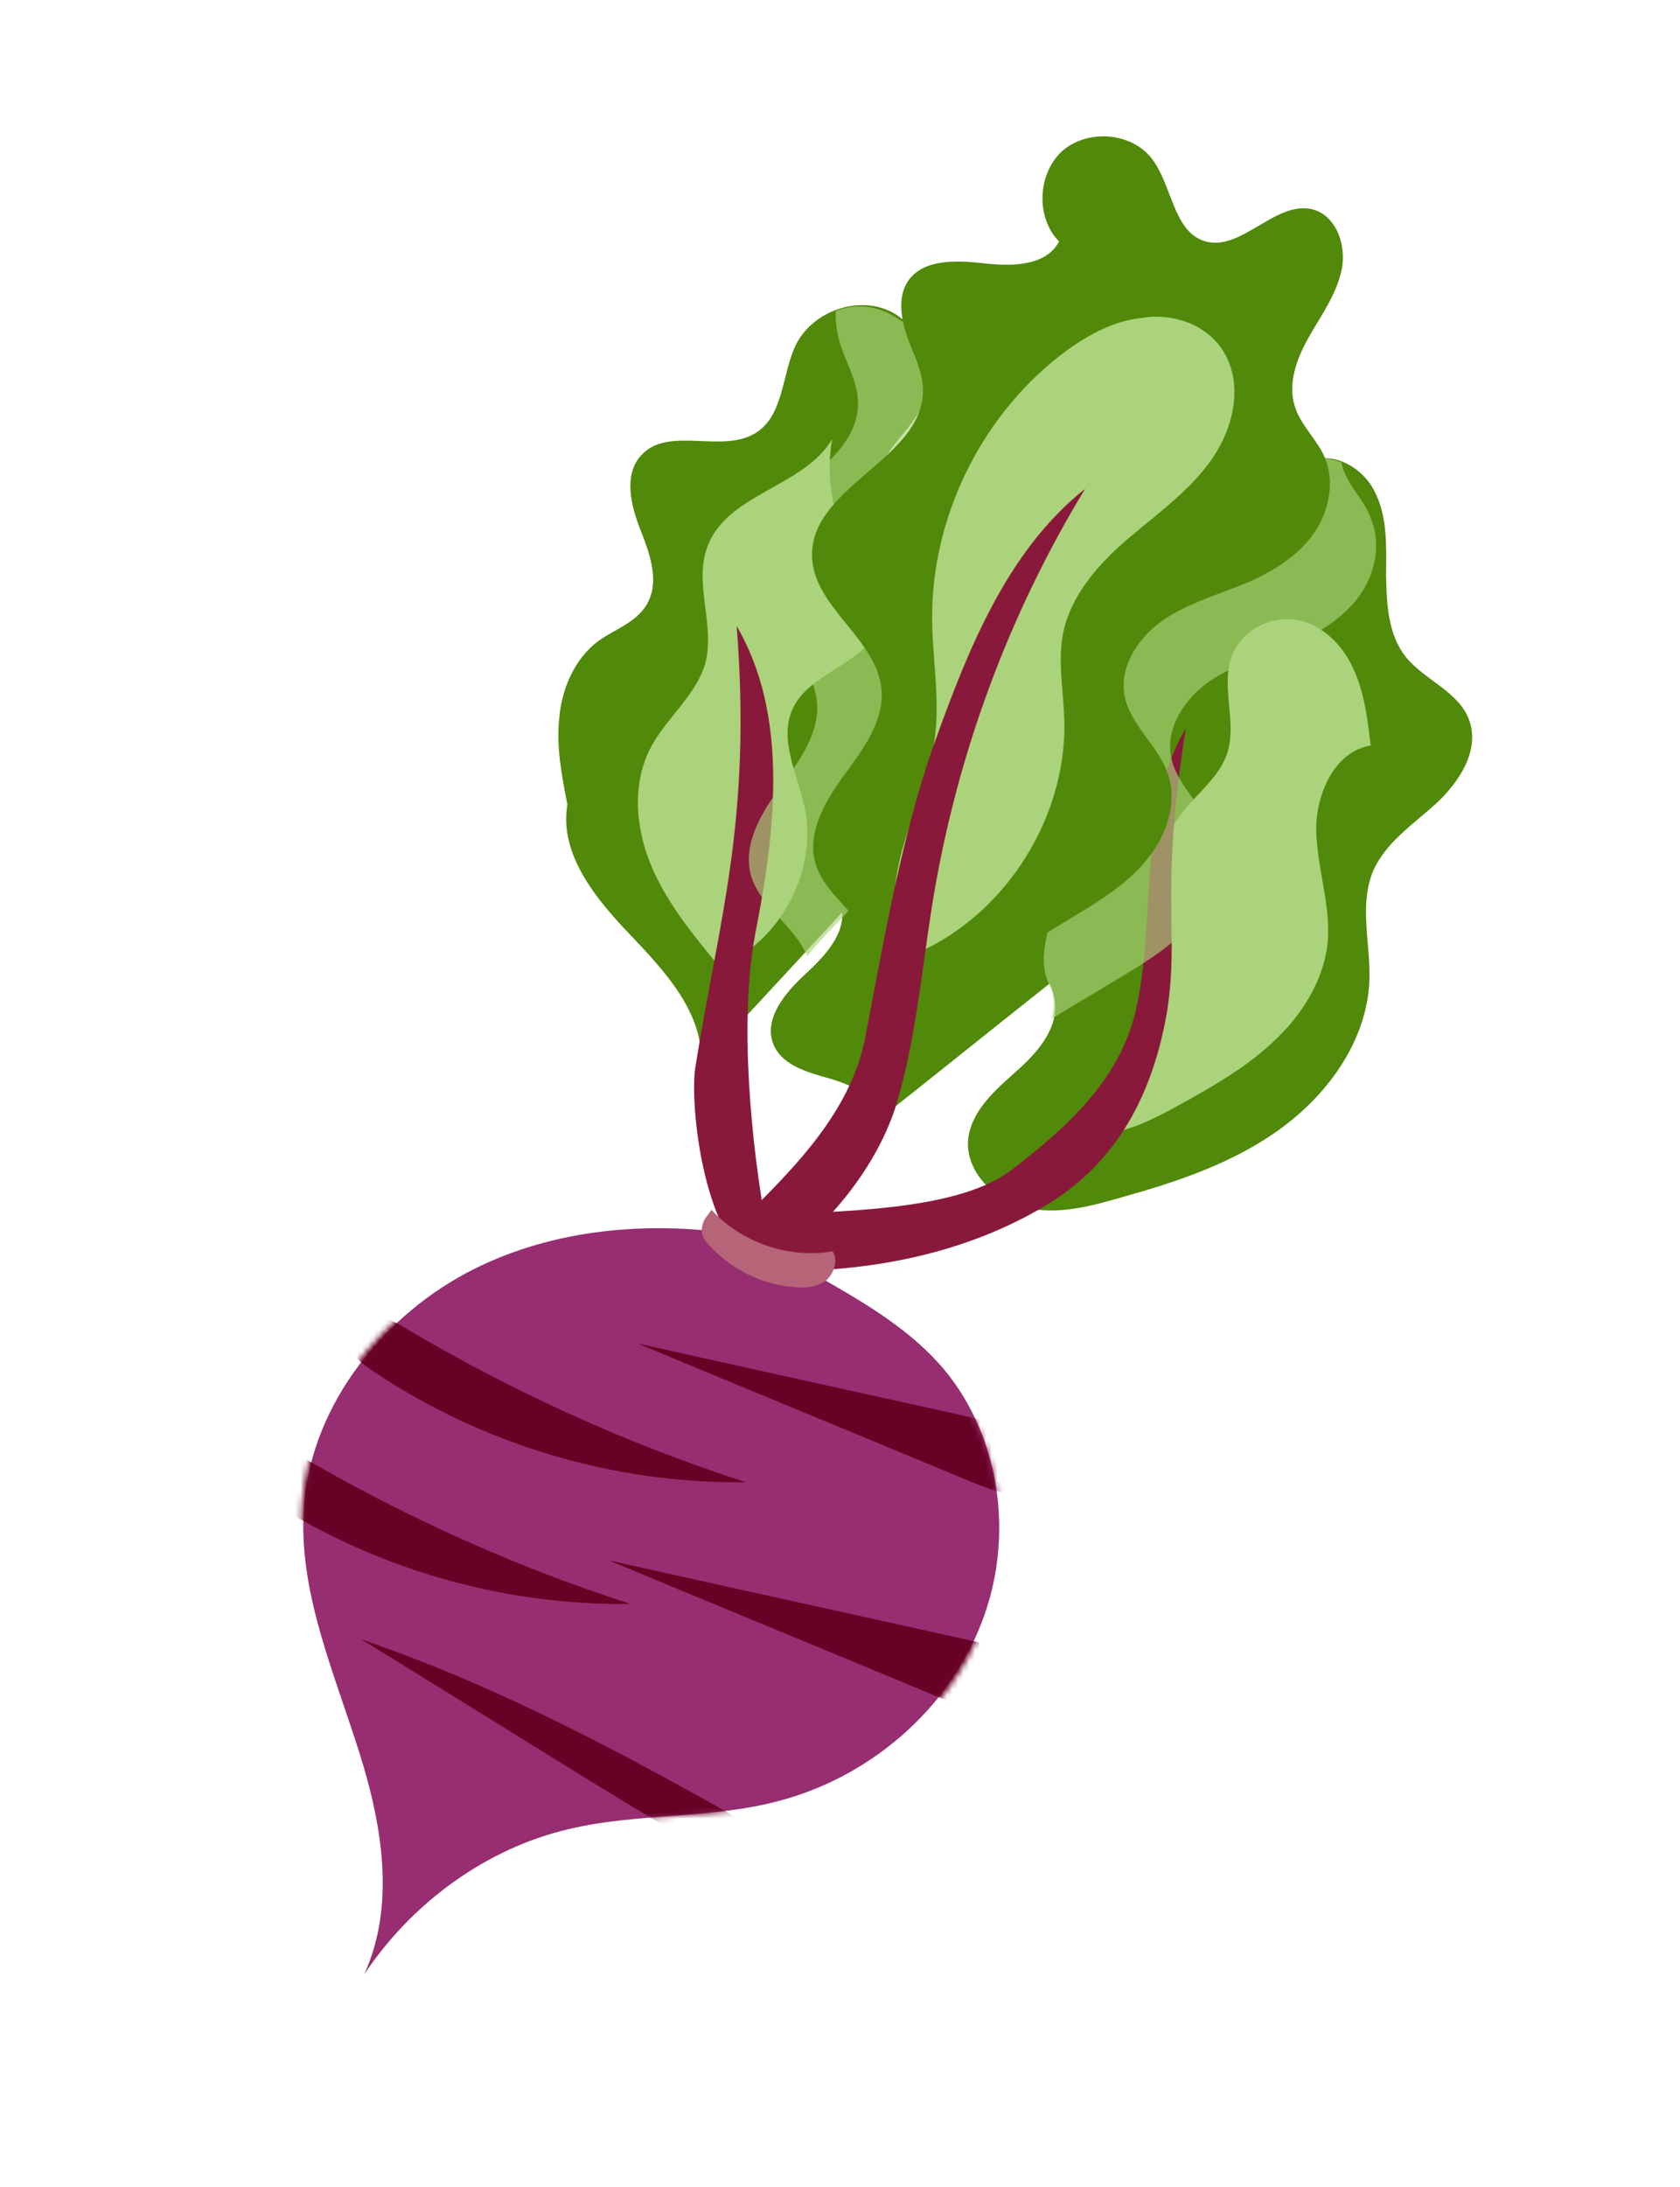 <svg xmlns="http://www.w3.org/2000/svg" width="299" height="389" viewBox="0 0 299 389" fill="none"><path d="M189.898 78.086C188.385 75.793 190.053 72.822 190.488 70.106C191.257 65.601 188.426 60.939 184.07 59.636C179.715 58.332 174.631 60.744 172.873 64.968C170.871 69.73 172.755 75.422 170.222 79.947C167.568 84.739 161.33 85.826 156.081 87.194C150.832 88.562 144.668 91.945 144.91 97.388C145.256 104.009 154.354 106.466 156.453 112.74C158.111 117.523 154.887 122.869 150.874 126.084C146.861 129.298 141.96 131.307 138.152 134.775C134.343 138.243 131.721 144.02 134.215 148.369C137.547 154.387 147.875 154.485 149.659 161.103C150.919 165.709 146.878 170.042 143.324 173.3C139.77 176.559 135.933 181.145 137.58 185.601C139.013 189.475 143.695 190.763 147.52 191.829C151.477 192.954 155.987 194.973 156.512 199.088C167.216 190.625 177.788 182.102 188.492 173.639C191.934 170.978 195.721 166.854 193.83 162.935C192.214 159.464 187.431 159.101 185.052 156.257C182.059 152.655 184.09 146.775 187.583 143.65C191.137 140.392 195.784 138.593 199.276 135.469C202.83 132.21 205.065 126.583 202.267 122.905C199.876 119.734 194.9 119.446 192.765 116.065C190.21 111.85 193.822 106.354 198.121 103.914C202.42 101.474 207.537 100.047 210.682 96.282C213.572 92.727 214.054 87.447 211.775 83.678C209.557 79.776 204.783 77.638 200.369 78.572C198.423 78.993 196.619 79.802 194.733 80.09C193.296 80.093 191.062 79.739 189.898 78.086Z" fill="#51890B"></path><path d="M164.298 71.748C162.902 75.168 159.979 77.745 157.983 80.736C155.793 83.802 154.417 87.878 156.144 91.077C158.289 95.109 164.038 95.414 167.2 98.607C170.769 102.305 170.043 108.451 167.374 112.921C164.705 117.391 160.5 120.689 157.16 124.535C153.759 128.515 150.977 133.582 152.042 138.587C152.864 142.029 155.295 144.733 155.923 148.249C156.947 154.045 152.609 159.387 148.566 163.728C140.674 172.335 132.65 180.882 124.758 189.489C125.395 180.39 118.45 172.918 112.319 166.457C106.055 159.937 99.487 151.986 100.979 143.108C99.975 137.967 98.971 132.827 99.534 127.74C99.965 122.593 102.217 117.291 106.36 114.127C109.231 112.013 113.109 110.834 115.034 107.65C117.52 103.583 115.671 98.551 113.975 94.234C112.278 89.916 110.939 84.464 114.096 81.021C118.953 75.588 128.769 80.946 134.775 76.835C139.631 73.505 139.148 66.17 141.797 61.045C144.884 55.306 152.629 52.62 158.387 55.355C164.012 58.031 166.856 65.773 164.298 71.748Z" fill="#51890B"></path><path d="M128.012 171.968C123.411 166.354 118.678 160.68 115.867 153.926C113.056 147.172 112.421 139.128 116.003 132.645C118.781 127.582 123.937 123.582 125.527 117.987C127.341 111.199 123.331 103.585 125.998 97.017C129.562 87.778 143.143 86.574 148.099 78.119C146.823 85.471 148.424 93.139 152.13 99.323C154.191 102.832 157.228 106.292 156.504 110.333C155.492 117.803 144.392 119.146 141.145 125.94C138.508 131.39 141.889 137.59 143.176 143.501C145.669 154.802 138.83 167.75 128.012 171.968Z" fill="#ABD37B"></path><path d="M123.744 189.928C122.704 196.418 125.252 221.982 135.878 225.924C134.8 222.692 137.273 222.504 136.511 218.928C133.543 203.043 131.564 181.13 134.428 166.074C138.037 147.629 140.414 127.341 131.115 111.375C133.813 146.065 127.955 163.503 123.744 189.928Z" fill="#89193A"></path><path d="M232.327 82.449C226.302 85.903 228.035 95.737 223.23 100.707C217.355 106.979 205.668 102.241 199.193 108.082C195.701 111.213 195.077 116.434 195.348 121.085C195.62 125.736 196.482 130.489 195.38 135.012C193.983 140.534 189.676 144.757 186.163 149.334C182.711 153.776 179.624 159.515 181.096 165.025C182.548 169.88 187.348 173.32 187.761 178.358C188.236 183.261 184.388 187.527 180.702 190.733C176.956 194.073 172.955 197.623 172.321 202.517C171.717 208.394 176.893 213.457 182.477 214.821C188.062 216.185 194.015 214.639 199.704 212.976C209.728 210.176 219.864 206.779 228.282 200.512C236.7 194.245 243.391 184.779 243.724 174.251C243.921 167.869 241.891 161.137 244.316 155.104C246.507 149.936 251.495 146.665 255.557 142.98C259.68 139.161 263.295 133.659 261.569 128.358C259.843 123.057 253.455 121.01 250.131 116.775C247.01 112.791 246.779 107.35 246.691 102.296C246.735 97.301 246.962 91.902 244.676 87.483C242.451 82.93 236.684 79.867 232.327 82.449Z" fill="#51890B"></path><path d="M192.417 200.264C201.329 195.683 203.775 184.009 204.188 174.011C204.469 163.954 204.009 153.08 210.079 144.966C212.895 141.215 217.103 138.248 218.467 133.848C220.126 128.448 217.336 122.351 219.128 117.011C220.624 112.669 225.289 109.745 229.86 110.173C234.624 110.526 238.644 114.264 240.663 118.561C242.814 122.917 243.349 127.682 243.955 132.64C237.473 133.621 234.065 141.471 234.264 148.025C234.463 154.579 236.876 161.154 236.293 167.681C235.588 174.477 231.612 180.781 226.479 185.435C221.477 190.148 215.329 193.54 209.374 196.857C204.12 199.679 198.287 202.728 192.64 201.172L192.417 200.264Z" fill="#ABD37B"></path><path d="M211.042 129.585C202.181 144.537 206.02 163.39 202.039 180.201C199.087 192.298 189.637 200.843 179.7 208.362C169.63 215.821 147.125 215.294 138.613 216.175C137.423 217.744 134.258 227.16 143.349 226.053C158.197 225.581 173.086 222.217 185.953 214.553C198.819 206.89 205.158 194.69 207.704 179.986C209.986 165.164 206.296 159.633 211.042 129.585Z" fill="#89193A"></path><path opacity="0.65" d="M191.378 78.088C184 72.198 175.697 67.996 167.627 62.928C164.291 60.788 165.367 57.714 160.382 57.098C154.964 53.217 150.634 54.672 148.759 55.288C148.568 57.465 149.112 60.133 149.9 62.264C151.046 65.363 152.783 68.565 152.696 71.92C152.56 83.82 133.312 88.616 132.982 100.59C132.7 110 144.511 115.612 145.401 124.899C145.908 130.46 142.215 135.433 138.837 140.062C135.52 144.557 132.236 150.037 133.589 155.491C134.86 160.424 139.665 163.546 142.485 167.879C142.965 168.579 143.251 169.353 143.731 170.053C143.445 169.278 143.731 170.053 143.731 170.053C146.051 167.051 148.84 164.421 151.364 161.672C153.512 159.401 155.416 157.668 157.226 155.084C161.163 149.574 164.968 144.004 169.109 138.747C174.034 125.436 174.605 110.822 182.58 98.877C185.448 94.666 189.37 92.705 193.417 92.577C194.421 89.31 195.365 86.176 196.767 83.087C194.94 81.137 193.256 79.575 191.378 78.088Z" fill="#ABD37B"></path><path opacity="0.65" d="M238.962 83.148C238.951 82.82 238.747 82.568 238.737 82.24C238.737 82.24 237.086 81.662 236.17 81.575C227.025 81.355 217.364 83.327 208.917 86.489C205.497 87.703 202.607 89.155 200.043 90.591C191.726 99.788 190.311 114.5 188.016 126.232C186.449 134.253 186.224 141.422 186.225 149.499C186.3 151.794 186.049 154.104 185.991 156.34C186.134 156.727 186.277 157.114 186.42 157.501C188.477 164.561 183.727 169.056 186.873 175.472C188.068 178.108 187.358 180.374 187.125 181.239C191.093 178.817 195.641 176.17 199.609 173.747C204.218 170.966 209.082 167.975 212.406 163.811C215.923 159.571 217.891 153.829 216.224 148.721C214.485 143.42 209.276 139.794 208.383 134.387C207.489 128.979 211.362 123.606 216.032 120.69C220.701 117.775 226.137 116.333 231.093 114.191C235.337 112.216 239.366 109.659 242.049 105.853C244.732 102.048 245.804 96.874 244.097 92.556C243.074 89.19 240.057 86.708 238.962 83.148Z" fill="#ABD37B"></path><path d="M171.221 175.153C177.878 171.013 184.608 167.066 191.265 162.926C195.877 160.135 200.743 157.134 204.073 152.962C207.596 148.714 209.572 142.966 207.914 137.857C206.186 132.555 200.985 128.937 200.102 123.527C199.218 118.118 203.097 112.735 207.77 109.81C212.443 106.885 217.878 105.433 222.836 103.282C227.081 101.298 231.112 98.733 233.8 94.921C236.489 91.108 237.569 85.93 235.87 81.612C234.528 78.262 231.516 75.783 230.428 72.224C229.126 68.083 230.878 63.529 233.108 59.673C235.338 55.818 237.966 52.14 238.812 47.827C239.658 43.515 237.735 38.288 233.593 37.245C227.018 35.6 220.909 44.838 214.456 42.923C208.858 41.23 208.678 33.223 205.137 28.405C201.596 23.587 193.81 22.856 189.167 26.765C184.657 30.733 184.248 38.638 188.491 42.961C186.149 47.413 179.95 47.392 175.105 46.843C170.26 46.295 164.184 46.005 161.506 50.145C159.703 53.059 160.405 56.77 161.483 60.001C162.622 63.099 164.351 66.298 164.259 69.653C164.102 81.553 144.874 86.382 144.524 98.357C144.227 107.767 156.012 113.359 156.884 122.645C157.381 128.205 153.685 133.185 150.305 137.82C146.985 142.32 143.696 147.805 145.038 153.258C146.299 158.188 151.092 161.302 153.9 165.63C158.071 171.863 157.244 181.036 152.204 186.87C158.607 182.94 165.011 179.009 171.221 175.153Z" fill="#51890B"></path><path d="M217.661 62.4C221.283 68.059 219.697 75.748 215.838 81.451C212.04 87.019 206.374 91.105 201.237 95.428C196.099 99.75 191.123 105.115 189.436 111.628C188.044 117.142 189.321 122.721 189.431 128.424C189.782 146.186 178.153 163.756 161.757 170.145C158.267 164.545 158.827 157.366 160.646 150.912C162.465 144.457 165.401 138.341 166.306 131.801C167.384 124.531 165.924 117.255 165.896 109.974C165.81 92.33 174.311 74.653 188.222 63.597C192.669 60.096 197.654 57.159 203.166 56.557C208.669 55.629 214.718 57.69 217.661 62.4Z" fill="#ABD37B"></path><path d="M153.95 184.774C157.23 167.707 160.447 148.677 166.282 132.274C172.3 115.469 179.269 97.963 193.139 86.942C179.568 109.222 170.43 133.976 166.128 159.612C164.118 171.768 163.152 184.071 159.702 195.902C156.252 207.734 146.559 219.341 136.118 225.937C128.347 220.673 131.181 217.915 134.39 214.681C141.12 207.87 151.444 197.675 153.95 184.774Z" fill="#89193A"></path><path d="M167.105 242.563C160.943 235.758 152.82 231.157 144.83 226.616C143.432 225.829 142.35 224.698 141.269 223.566C140.616 223.599 140.095 223.69 139.503 223.588C136.094 223.362 132.971 221.805 130.676 219.483C115.1 217.228 98.656 218.637 84.414 225.731C68.497 233.698 55.7 249.543 54.151 267.332C52.889 281.682 58.609 295.423 63.084 309.093C67.62 322.629 70.838 338.008 64.83 351.212C73.339 338.477 86.52 328.802 101.333 325.367C113.675 322.449 126.535 323.654 138.734 320.349C154.7 316.132 168.73 304.243 174.668 288.738C180.738 273.293 178.011 254.729 167.105 242.563Z" fill="#972E71"></path><mask id="mask0_76_3460" style="mask-type:alpha" maskUnits="userSpaceOnUse" x="53" y="218" width="125" height="133"><path d="M166.981 243.061C160.75 236.226 152.567 231.577 144.517 226.989C143.109 226.194 142.015 225.057 140.922 223.92C140.267 223.948 139.745 224.036 139.151 223.93C135.728 223.681 132.584 222.105 130.264 219.772C114.619 217.413 98.127 218.705 83.885 225.688C67.969 233.53 55.239 249.257 53.809 267.001C52.643 281.317 58.479 295.071 63.065 308.747C67.712 322.289 71.049 337.662 65.113 350.799C73.562 338.147 86.722 328.581 101.561 325.255C113.925 322.428 126.839 323.72 139.057 320.506C155.049 316.407 169.044 304.637 174.894 289.202C180.877 273.828 178.01 255.279 166.981 243.061Z" fill="#972E71"></path></mask><g mask="url(#mask0_76_3460)"><path d="M66.714 244.131C65.23 243.139 63.746 242.147 62.699 240.543C61.786 239 61.444 236.904 62.573 235.472C64.577 232.815 68.906 234.279 71.801 236.068C90.97 247.45 111.377 256.802 132.742 263.673C109.413 264.007 86.005 257.025 66.714 244.131Z" fill="#670226"></path><path d="M46.163 265.783C44.679 264.791 43.195 263.8 42.148 262.196C41.235 260.652 40.893 258.557 42.023 257.124C44.026 254.467 48.355 255.931 51.25 257.72C70.419 269.103 90.826 278.454 112.192 285.326C88.862 285.659 65.588 278.737 46.163 265.783Z" fill="#670226"></path><path d="M185.433 294.659C159.707 288.899 134.055 283.334 108.329 277.574C127.967 285.768 147.665 293.828 167.303 302.022C171.243 303.634 175.644 305.292 179.752 304.392C184.054 303.418 187.612 298.39 185.433 294.659Z" fill="#670226"></path><path d="M190.587 256.082C164.862 250.322 139.209 244.757 113.483 238.997C133.121 247.191 152.819 255.251 172.457 263.445C176.397 265.057 180.798 266.715 184.906 265.815C189.269 264.707 192.632 259.752 190.587 256.082Z" fill="#670226"></path><path d="M148.4 333.239C121.177 317.577 93.881 301.721 64.304 291.635C78.171 300.148 91.978 308.794 105.845 317.307C119.445 325.699 133.312 334.211 148.938 337.042C149.875 337.464 150.883 336.299 150.517 335.325C150.286 334.412 149.276 333.795 148.4 333.239Z" fill="#670226"></path></g><path d="M148.184 222.604C140.34 223.971 131.894 221.001 126.645 215.232C126.327 215.578 126.143 215.984 125.826 216.33C124.751 217.638 124.548 219.5 125.576 220.774C129.408 225.42 135.228 228.516 141.29 228.954C143.27 229.19 145.301 228.96 146.91 227.891C148.446 226.627 149.223 224.208 148.184 222.604Z" fill="#B56577"></path></svg>